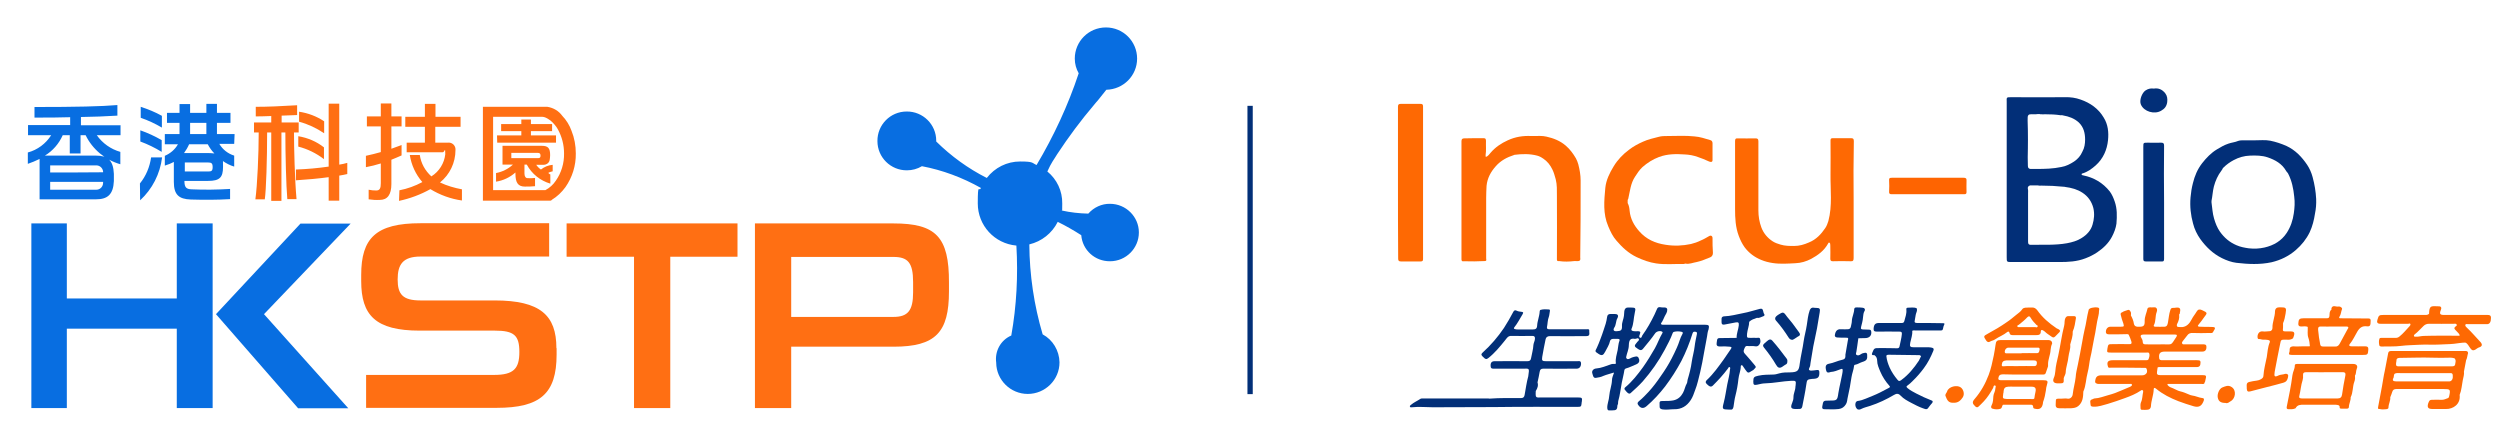 <?xml version="1.0" encoding="utf-8"?>
<!-- Generator: Adobe Illustrator 24.0.0, SVG Export Plug-In . SVG Version: 6.00 Build 0)  -->
<svg version="1.1" id="图层_1" xmlns="http://www.w3.org/2000/svg" xmlns:xlink="http://www.w3.org/1999/xlink" x="0px" y="0px"
	 viewBox="0 0 1275.6 226.8" style="enable-background:new 0 0 1275.6 226.8;" xml:space="preserve">
<style type="text/css">
	.st0{fill:#FF6F13;}
	.st1{fill:#086EE1;}
	.st2{fill:#FE6903;}
	.st3{fill:#022F78;}
	.st4{fill:#FE6401;}
</style>
<g id="hkstp_logo_tc_white" transform="translate(-5547 -1011)">
	<g id="HKSTP_logo_TC_OP-01" transform="translate(5547 1023)">
		<path id="Path_2238" class="st0" d="M455.9,102h-70.7v94.2h18.5v-31.3h52.2c21.5,0,28.3-7.3,28.3-28.2v-4.5
			C484.3,108.8,477.5,102,455.9,102L455.9,102z M465.9,137.2c0,9.3-2.7,12.5-10,12.5h-52.2v-30.6h52.2c7.3,0,10,2.9,10,12.8V137.2z
			 M342,196.2h-18.5V119h-34.4v-17h87.2v17H342V196.2L342,196.2z M284,165.7v3.2c0,19.9-8.3,27.2-30.6,27.2h-66.6v-16.8h65.3
			c10,0,12.9-3.2,12.9-11.7s-2.7-10.9-12.5-10.9h-38.3c-22.7,0-29.9-7.9-29.9-25.3v-3.1c0-18.8,7.5-26.4,30.3-26.4h65.6v17h-65.6
			c-9.1,0-11.7,4.1-11.7,11.7c0,7.6,2.6,10.7,11.7,10.7h37.8c23.3,0,31.5,7.6,31.5,24.3L284,165.7z M253.6,57.1H266v-2.2h-10.3v-3.6
			H266V49h4.9v2.3h10.8v3.6h-10.8v2.2h12.8v3.7h-30L253.6,57.1L253.6,57.1z M279.4,76.4c0.8-0.5,1.6-0.8,2.6-1v-3.3
			c-2.2,0.2-4.2,1-6,2.4c-0.9-0.6-1.7-1.4-2.4-2.4h3.7c0.6,0,1.1-0.1,1.6-0.4c0.9-0.4,1.5-1.3,1.6-2.3c0.1-0.7,0.2-1.4,0.2-2.2
			c0-3.6-1-4.8-4.3-4.8h-20V72h5.3c-2.4,2.2-5.4,3.7-8.6,4.3v4.4c3.7-0.6,7.1-2.2,9.9-4.7v0.7c0,4.6,1.4,6.5,4.8,6.5
			c1.7,0,3.5,0,5.2-0.2v-4.2c-1.3,0.1-2.5,0.2-3.8,0.1c-1,0-1.6-0.9-1.6-2.4V72h1.2c2.5,4.7,6.9,8.2,12,9.7V77c0,0-0.3,0-1.2-0.9
			L279.4,76.4z M260.9,68.7V66h13.4c1,0,1.5,0.3,1.5,1.4s-0.4,1.3-1.5,1.3L260.9,68.7z M203.8,85.1c4.1-0.8,8-2.2,11.7-4.2
			c-3.4-3.9-5.6-8.7-6.4-13.8h5.1c0.6,4.2,2.7,8,5.9,10.9c4-2.5,6.6-6.7,7.1-11.3c0-4.2-0.3-1-1.3-1h-18.4v-4.9h9.3v-8.1h-10v-5.1
			h10V41h5.4v6.6H235v5.1h-12.9v8.1h6.3c2-0.3,3.8,1.1,4,3.1c0,0.2,0,0.4,0,0.7c0,6.4-2.9,12.5-7.9,16.5c3.6,1.7,7.4,2.8,11.2,3.5
			v5.7c-5.7-0.8-11.2-2.8-16.1-5.8c-5,2.8-10.4,4.8-16,6L203.8,85.1L203.8,85.1z M188.1,89.9v-5.1c1.3,0.3,2.6,0.4,3.9,0.4
			c1.8,0,2.3-1.2,2.3-3.7V71.4c-2.5,0.8-5,1.4-7.6,1.9v-5.8c2.8-0.6,5.2-1.2,7.6-1.9V52.5h-7.1v-5.1h7.1v-6.6h5.4v6.6h5.2v5.1h-5.2
			v11.4c1.6-0.6,3.3-1.2,5.2-1.9v5.3c-1.7,0.8-3.5,1.5-5.2,2.2v12.4c0,5.4-2,8.1-5.9,8.1c-1.9,0.1-3.8,0-5.7-0.3V89.9z M152.6,50.1
			V45c4.6,0.7,8.9,2.3,12.8,4.9V56C161.4,53.3,157.1,51.3,152.6,50.1L152.6,50.1z M167.7,78.4c-5.1,0.7-10.6,1.2-16.7,1.6v-5.5
			c5.6-0.2,11.2-0.7,16.7-1.5V40.9h5.4V72c1.4-0.2,2.7-0.5,4.1-0.9v5.7c-1.3,0.3-2.7,0.6-4.1,0.8v12.8h-5.4V78.4z M152.2,62.8v-5.3
			c4.8,0.8,9.3,2.7,13.1,5.7v6C161.4,66.2,156.9,64,152.2,62.8L152.2,62.8z M138.3,55.6h-2c0,13.3-0.5,29.7-1.2,34.1h-4.8
			c1-7.1,1.7-23.4,1.7-34.1h-2.4v-5.1h8.8v-3.3c-2.6,0.1-5.2,0.2-7.9,0.2v-4.9c6,0,13-0.3,21.1-0.8v5c-2.5,0.1-5.1,0.2-7.9,0.3v3.5
			h8.7v5.1H150c0,7.6,0.4,23.9,1.3,34h-4.7c-0.6-6.7-1-23-1-34h-2v34.9h-5.2V55.6H138.3z M281.5,90c2.8-1.7,5.1-3.9,7-6.5
			c3.5-5,5.4-11,5.3-17.2c0-4-0.7-7.9-2.2-11.6c-1-2.8-2.6-5.4-4.7-7.6c-1.8-2.5-4.5-4.1-7.6-4.6h-32.9v47.9h34.5l0.8-0.4L281.5,90z
			 M283.6,80.2c-1.3,2-3.2,3.7-5.3,4.8h-26.7V47.6h24.2c1-0.1,2.1,0.1,3,0.6c0.8,0.4,1.5,0.9,2.2,1.4c1.4,1.2,2.7,2.7,3.6,4.3
			c2.1,3.8,3.2,8,3.2,12.4C287.9,71.3,286.4,76.2,283.6,80.2L283.6,80.2z"/>
		<path id="Path_2239" class="st1" d="M581.1,106.6c0,8.1-6.6,14.7-14.7,14.7c-7.7,0.1-14.1-5.7-14.7-13.3c-3.9-2.5-7.9-4.8-12-6.8
			c-2.9,5.8-8.2,10-14.5,11.5c0.1,15.5,2.4,31,6.8,45.9c5.2,2.8,8.5,8.3,8.6,14.3c0,8.9-7.3,16.1-16.2,16.1l0,0
			c-8.8,0-16-7.1-16.1-15.9V173c-0.8-5.8,2.3-11.5,7.7-13.8c2.7-15.1,3.5-30.6,2.6-45.9c-11.2-1-19.7-10.3-19.7-21.5
			c0-11.3,0.7-5.5,1.6-7.9c-9.4-5.3-19.6-9.1-30.1-11.1c-2.3,1.4-5,2.1-7.6,2.1c-8.3,0.1-15.1-6.6-15.1-14.9
			c-0.1-8.3,6.6-15.1,14.9-15.1c8.3-0.1,15.1,6.6,15.1,14.9c0,0.1,0,0.1,0,0.2v0.2c7.6,7.5,16.3,13.8,25.8,18.6
			c4.1-5.3,10.3-8.4,17-8.4c7,0,5.9,0.7,8.4,1.8c8.8-14.8,16.1-30.5,21.5-46.8c-1.3-2.3-2-4.8-2-7.5c0-8.8,7.1-15.9,15.9-15.9
			c8.8,0,15.9,7.1,15.9,15.9c0,8.7-7,15.7-15.7,15.9l-4.3,5.4c-0.7,0.7-1.1,1.3-1.8,2.1c-6.9,8.1-13.2,16.6-19,25.4l-1,1.6
			c-1,1.4-1.8,2.9-2.6,4.3l-1.4,2.9c4.9,4,7.7,10,7.6,16.3c0,6.6-0.2,2.5-0.3,3.6c4.5,1,9,1.5,13.6,1.6c2.8-3.2,6.9-5.1,11.1-5
			C574.5,92,581.1,98.6,581.1,106.6L581.1,106.6z M178.9,102.1h-25.6l-43.1,46.2l41.9,48h25.6l-43-48L178.9,102.1z M108.5,196.2
			H90.2v-40.5H34.1v40.5H16V102h18.1v38.3h56.1V102h18.3V196.2z M119.7,56.4h-9v-5.7h6.9v-5.1h-6.9V41h-5.4v4.6H97v-4.5h-5.4v4.5
			h-6.4v5.1h6.4v5.7h-7.5v5.2h6.7c-1.5,2.7-3.9,4.7-6.7,5.9v5c1.6-0.5,3.2-1.1,4.6-1.9v10.2c0,6.5,2.5,8.8,8.7,9
			c6.8,0.2,13.2,0.2,20-0.2v-5.2c-6.5,0.4-13.1,0.5-19.6,0.2c-2.8-0.1-3.7-1-3.7-4.3h12.1c5.8,0,7.6-1.7,7.6-7.1s0-2.4-0.3-3.2
			c1.8,1.3,3.9,2.4,6,3v-5.6c-3.2-1-5.9-3.1-7.6-6h7.6L119.7,56.4L119.7,56.4z M97,50.7h8.3v5.7H97V50.7z M106.1,75.5H94.3v-4.6
			h11.8c1.8,0,2.4,0.4,2.4,2.4S107.8,75.5,106.1,75.5L106.1,75.5z M106.4,66.1H93.9c1-1.4,1.9-2.9,2.6-4.5h9.5
			c0.9,1.7,2,3.3,3.4,4.7C108.4,66.2,107.4,66.1,106.4,66.1L106.4,66.1z M71.8,48.1v-5.6c3.7,1.2,7.4,2.7,10.8,4.6v6
			C79.2,51.1,75.6,49.4,71.8,48.1L71.8,48.1z M71.6,60.2v-5.7c3.8,1.3,7.4,3,10.9,5v6C79.1,63.4,75.4,61.6,71.6,60.2L71.6,60.2z
			 M71.4,81.6c3.1-3.8,5-8.4,5.7-13.3h5.6c-1,8.4-5,16.2-11.2,21.9L71.4,81.6L71.4,81.6z M61.6,51.9H41.3v-4.2
			c6.2-0.1,12.4-0.3,18.6-0.7v-5.4c-7.9,0.7-21.3,1-42.3,1V48c6.7,0,12.8,0,18.2-0.2v4H14.3V57h11.8c-2.7,4.3-7,7.5-11.9,8.8v5.8
			c2-0.7,4-1.5,6-2.5v20.6H49c5.8,0,8.8-2.4,9.1-9.3v-3.7c-0.3-7-3.2-9.3-9.1-9.3H22.9c4-2.4,7.2-6.1,9.1-10.4h3.6v9.3h5.5V57h2.6
			c3.5,7.2,10,12.6,17.7,14.8v-6.3c-4.9-1.4-9.1-4.4-12-8.5h12.1v-5.2L61.6,51.9z M25.6,72.4h23.2c1.9-0.2,3.6,1.2,3.8,3.1
			c0,0.1,0,0.3,0,0.4s-27,0.1-27,0.1L25.6,72.4L25.6,72.4z M25.6,80.8h27v0.5c0,1.9-1.5,3.5-3.4,3.5c-0.1,0-0.3,0-0.4,0H25.6V80.8z"
			/>
	</g>
</g>
<path class="st2" d="M945.8,102c0,9.9,0,19.8,0,29.7c0,1.3-0.4,1.7-1.6,1.6c-3-0.1-6-0.1-9,0c-1.1,0-1.3-0.4-1.3-1.4
	c0.1-2.1,0-4.1,0-6.2c0-0.5,0-0.9-0.1-1.4c0-0.2-0.2-0.4-0.4-0.5c-0.3-0.1-0.5,0.1-0.6,0.4c-2,3.7-5.2,6-8.7,7.9
	c-2.5,1.3-5.2,2.1-8,2.2c-3.9,0.2-7.8,0.5-11.6-0.1c-2-0.3-4-0.8-5.9-1.6c-3.4-1.4-6.2-3.5-8.4-6.4c-1.3-1.8-2.2-3.7-3-5.8
	c-1.7-4.5-1.9-9.1-1.9-13.8c0-11.5,0-23.1,0-34.6c0-1.1,0.3-1.5,1.4-1.4c3,0.1,6,0,9,0c1.1,0,1.5,0.3,1.5,1.5c0,11.8,0,23.5,0,35.3
	c0,3,0.5,5.9,1.5,8.6c1.1,3,3.2,5.5,5.9,7.2c1.1,0.7,2.5,1.2,3.9,1.6c2.3,0.7,4.6,0.7,6.9,0.7c2.7,0,5.1-0.7,7.6-1.8
	c3.7-1.5,6.2-4.2,8.3-7.3c0.7-1,1.2-2.3,1.6-3.6c2.1-7.9,1-15.9,1.1-23.9c0.1-5.7,0-11.4,0-17.2c0-0.8,0.2-1.2,1.1-1.2
	c3.1,0,6.3,0,9.4,0c1.1,0,1.4,0.4,1.4,1.5C945.7,82.1,945.7,92.1,945.8,102L945.8,102z"/>
<path class="st2" d="M713.3,93.1c0-12.9,0-25.7,0-38.6c0-1.1,0.3-1.5,1.4-1.5c3.3,0,6.6,0,10,0c1,0,1.4,0.2,1.4,1.3
	c0,25.9,0,51.8,0,77.8c0,0.9-0.2,1.3-1.2,1.3c-3.4,0-6.7,0-10.1,0c-1.1,0-1.4-0.4-1.4-1.5C713.3,119,713.3,106,713.3,93.1z"/>
<path class="st3" d="M1104.2,103.2c0,9.6,0,19.3,0,28.9c0,1.1-0.3,1.4-1.3,1.3c-2.7,0-5.4,0-8,0c-1,0-1.3-0.3-1.3-1.3
	c0-18.7,0-37.4,0-56.2c0-0.3,0-0.6,0-0.8c0-2.3,0-2.3,2.2-2.3c2.3,0,4.6,0.1,6.9,0c1.1,0,1.5,0.3,1.5,1.5
	C1104.1,83.9,1104.1,93.5,1104.2,103.2C1104.1,103.2,1104.1,103.2,1104.2,103.2z"/>
<path class="st4" d="M983.8,90.7c6,0,12.1,0,18.1,0c1.1,0,1.6,0.3,1.5,1.5c-0.1,1.9,0,3.9,0,5.8c0,0.8-0.3,1.1-1.1,1.1
	c-12.4,0-24.7,0-37.1,0c-1,0-1.4-0.3-1.3-1.4c0.1-1.9,0.1-3.8,0-5.7c-0.1-1.3,0.6-1.3,1.5-1.3C971.6,90.7,977.7,90.7,983.8,90.7
	L983.8,90.7z"/>
<path class="st3" d="M1099,45.2c2.4-0.4,4.3,0.5,5.8,2.4c1,1.3,1.2,2.8,1,4.5c-0.3,2.1-1.3,3.4-3.1,4.4c-3.4,2-8.7,0.5-10.3-3.1
	c-1-2.1,0.5-6.1,2.4-7.3C1096.2,45.2,1097.5,45,1099,45.2z"/>
<path class="st2" d="M873.8,121.5c0-1.1-0.8-1.6-1.8-1c-1.4,0.8-2.7,1.6-4.2,2.2c-1.6,0.8-3.3,1.4-5,1.8c-4.2,0.9-8.5,1.1-12.9,0.4
	c-5.4-0.8-9.9-2.8-13.5-6.9c-2.6-2.9-4.5-6.3-4.9-10.4c-0.1-1.3-0.3-2.7-1-4c0-0.5,0-1.1,0-1.6c0.1-0.2,0.2-0.4,0.3-0.6
	c0.9-3.9,1.2-7.9,3.5-11.3c1.1-1.7,2.2-3.4,3.7-4.8c2.5-2.2,5.3-4,8.5-5.2c4.3-1.6,8.7-1.6,13.1-1.3c2.3,0.1,4.5,0.5,6.7,1.3
	c1.9,0.6,3.7,1.4,5.5,2.2c1.2,0.6,2,0.4,2-0.6c0-2.9,0-5.7,0-8.6c0-0.7-0.3-1.4-1.1-1.6c-2.7-0.8-5.3-1.7-8.1-1.9
	c-4.6-0.5-9.1-0.2-13.7-0.2c-1.5,0-3.1,0-4.5,0.4c-2.7,0.7-5.5,1.3-8.1,2.5c-2.5,1.1-4.9,2.4-7.1,4.1c-3.1,2.3-5.8,5.1-7.8,8.4
	c-2.1,3.4-3.9,7.1-4.3,11c-0.6,6.6-1.3,13.2,1.5,19.7c1.1,2.6,2.3,5.2,4.2,7.3c2.9,3.4,6.1,6.4,10.3,8.4c3.2,1.5,6.5,2.7,9.9,3.2
	c4.6,0.7,9.2,0.2,13.8,0.3c0.3,0,0.7,0,0.9-0.2c0.1,0,0.2,0,0.3,0c2,0.4,3.8-0.5,5.7-0.8c2.4-0.5,4.6-1.5,6.9-2.4
	c0.8-0.3,1.4-1.1,1.4-2.2C873.8,126.5,873.8,124,873.8,121.5z"/>
<path class="st2" d="M1169,169.1c-0.7,0-1.4,0-2.1,0c-2.2,0-2.2,0-2-2.1c0-0.2,0-0.5,0-0.7c0-0.5,0-0.9,0-1.4l0,0l0,0l0,0l0,0l0,0
	c0.7-1.5,1-3.2,1.3-4.9c0.5-2.9,0.3-3.2-2.6-3.2c-0.2,0-0.4,0-0.6,0c-1.3,0-2.1,0.6-2.2,2c0,2.9-1.4,5.6-1.3,8.5
	c0,0.9-0.5,1.7-1.6,1.7s-2.2,0.3-3.3,0.1c-1.9-0.3-2.9,1.5-2.7,3.1c0.1,0.5,0.2,0.9,0.8,0.8c0.3,0,0.5,0,0.8,0.1
	c1.1,0.4,2.2,0.1,3.3,0.3c0.7,0.1,1.7,0.2,1.3,1.3c-1,2.4-1.1,5-1.5,7.5c-0.6,3.1-1.5,6.2-1.7,9.5c0,0.9-0.6,1.4-1.3,1.8
	c-1.3,0.8-2.7,0.7-4.1,1c-3.2,0.6-3.3,0.6-3.1,3.9c0.1,1.3,0.6,1.6,1.8,1.3c2.4-0.7,4.9-1.2,7.3-1.9c3.2-0.8,6.3-1.6,9.5-2.5
	c0.6-0.2,1.1-0.4,1.6-0.9c0.6-0.6,1.2-2.7,0.8-3.2c-0.7-0.8-1.5-0.4-2.3-0.2c-1,0.1-2.1,0.3-3,0.8c-0.5,0.2-1.6,0.7-1.6-0.6
	c0-0.9,0.2-1.9,0.4-2.9c0.8-4.2,1.6-8.4,2.5-12.7c0.4-2.3,0.5-2.3,2.8-2.3c1,0,1.9,0.2,2.9-0.2l0,0c0.2-0.1,0.4-0.2,0.6-0.3l0,0l0,0
	c0.1-0.1,0.2-0.1,0.3-0.2l0,0c0.2-0.6,0.5-1.2,0.6-1.8C1170.8,169.7,1170.4,169.1,1169,169.1z"/>
<path class="st2" d="M1059.2,162.5c0.1-0.8-0.1-1.2-1-1.2c-1,0-1.9,0-2.9,0c-0.7,0-1,0.3-1.4,0.9c-0.7,1.3-0.3,2.7-0.7,4.1
	c-1.3,5-1.9,10.1-3,15.1c-0.6,2.6-1.3,5.3-1.5,8.1c-0.1,1.2-0.3,2.3-0.8,3.4c-0.7,1.7,0,2.6,1.8,2.7c0.5,0,0.9,0,1.4,0
	c1.8,0,2-0.3,1.9-2.2c0-0.2,0-0.4,0-0.5c0.3-1,1-2,1-2.9c0.1-2.7,1.2-5.3,1.4-7.9c0.2-2.1,1.2-4.1,0.9-6.3l0,0l0,0l0,0l0,0l0,0l0,0
	c0.6-2.2,1.4-4.3,1.3-6.7l0,0l0,0C1058.6,166.9,1058.8,164.7,1059.2,162.5z"/>
<path class="st3" d="M810.9,168.7c0.1-0.9-0.8-0.7-1.4-0.7c-3,0-5.9,0-8.9,0c-3.3,0-6.6,0-10,0c-0.7,0-1.4-0.1-1.3-1
	c0.4-1.8,0.3-3.7,1-5.4c0.3-0.9,0.3-1.9,0.5-2.8c0.1-0.4,0-0.9-0.4-0.9c-1.4-0.1-2.9-0.2-4.3,0.2c-0.3,0.1-0.5,0.4-0.5,0.8
	c-0.1,2.5-1.2,4.9-1.3,7.3c-0.1,1.6-0.9,1.9-2.2,1.9c-2.5,0-5.1,0-7.6,0c-0.5,0-1.1,0-1.6-0.2c-0.4-0.1-0.6-0.4-0.3-0.8
	c1.7-2.1,2.9-4.5,4.3-6.8c0.6-1,0.1-1.1-0.6-1.2c-0.9-0.1-1.7-0.2-2.5-0.6c-0.8-0.4-1.3-0.1-1.7,0.7c-1.5,2.8-3,5.5-4.7,8.1
	c-3.1,4.6-6.7,8.8-10.8,12.5c-0.8,0.7-1,1.2-0.2,2c1.5,1.6,2,1.7,3,0.9c3.3-2.6,5.9-5.8,8.5-9c0.9-1.1,1.5-2.4,3.3-2.3
	c3.6,0.1,7.1,0,10.7,0c1,0,1.3,0.4,1.3,1.3c0,1.2-0.7,2.2-0.8,3.3c-0.1,2.3-0.8,4.5-1.2,6.8c-0.2,1.1-0.7,1.5-1.9,1.5
	c-5.6-0.1-11.2,0-16.7,0c-1.5,0-2.2,0.8-2,2.7c0.1,1.3,1.2,1.1,2,1.1c4.8,0,9.5,0,14.3,0c3.5,0,3.5-0.5,2.9,3.7v0.1
	c-0.9,3.2-1.3,6.5-1.9,9.7c-0.2,1-0.7,1.5-1.7,1.5c-5.4,0-10.9-0.1-16.3,0.3l0,0c-0.2,0-0.4-0.1-0.5-0.1c-11.2,0-22.3,0-33.5,0
	c-0.5,0-0.9,0-1.3,0.3c-1.5,1-3.2,1.7-4.6,2.9c-0.3,0.3-0.8,0.5-0.6,1s0.7,0.3,1.1,0.3c3.5-0.4,7.1,0,10.6,0
	c10.4-0.1,20.7,0,31.1-0.1c14.2-0.2,28.3-0.1,42.5-0.1c2,0,2.1-0.1,2.3-1.9c0-0.2,0-0.5,0.1-0.7c0.3-2,0.1-2.2-1.9-2.2
	c-6.1,0-12.3,0-18.4,0c-3.1,0-3.4,0.5-3.2-3.2v-0.1l0,0c0.9-1.4,1.4-2.8,0.9-4.4c0.4-1.8,0.8-3.6,1.1-5.4c0.2-1.2,0.7-1.6,1.9-1.6
	c5.7,0.1,11.3,0,17,0c1.4,0,2.3-1.1,2.2-2.8c-0.1-1.4-1.2-1-2-1c-5.3,0-10.5,0-15.8,0c-2,0-2.3-0.3-2-2.2c0.5-3,1.1-6,1.7-8.9
	c0.2-1.1,0.9-1.7,2.2-1.7c6,0.1,12,0,18,0c0.5,0,0.9,0,1.4-0.1C811.4,171,810.8,169.6,810.9,168.7z M783.1,199.9L783.1,199.9
	c0-0.2,0.1-0.3,0.1-0.5C783.2,199.6,783.2,199.8,783.1,199.9z"/>
<path class="st2" d="M806.5,92.1c0-2.8-0.5-5.6-1.2-8.3c-0.3-1-0.7-2.1-1.2-3c-1.4-2.4-3-4.6-5.2-6.5c-2.9-2.5-6.3-3.8-9.9-4.6
	c-2.1-0.5-4.3-0.3-6.4-0.3c-0.4,0-0.8,0-1.1,0c-0.1,0-0.1,0-0.2,0c-4.2-0.2-8.1,0.4-12,2.2c-3.3,1.5-6.3,3.5-8.7,6.3
	c-0.7,0.8-1.3,1.8-2.5,2.2c0-0.4-0.1-0.7-0.1-0.9c0.4-2.4,0.1-4.8,0.2-7.2c0-0.8-0.1-1.5-1.1-1.5c-3.3,0-6.6,0-10,0.1
	c-1,0-1.4,0.4-1.4,1.5c0,15.6,0,31.2,0,46.8c0,4.4,0,8.8,0,13.1c0,0.8,0,1.5,1.2,1.3l0,0l0,0c3.6,0.1,7.2,0.1,10.8-0.1l0,0l0,0
	c1-0.1,0.6-0.9,0.6-1.4c0-10.3,0-20.6,0-30.9c0-2,0.1-4,0.2-6.1c0.4-4,2.2-7.2,4.8-10.1c2.5-2.8,5.7-4.5,9.2-5.6
	c0.1,0,0.1,0,0.2-0.1c3.9-0.5,7.8-0.6,11.6,0.4c1.2,0.3,2.2,0.9,3.1,1.5c2.1,1.4,3.6,3.3,4.7,5.6c0.8,1.6,1.2,3.3,1.7,5
	c0.7,2.7,0.6,5.7,0.6,8.5c0.1,10.6,0,21.1,0,31.7c0,0.8-0.2,1.7,1.1,1.5l0,0l0,0c2.6,0.4,5.2,0.3,7.8,0l0,0c0.9-0.1,1.9,0.3,2.8-0.3
	c0.4-0.5,0.2-1.1,0.2-1.6C806.5,118.4,806.5,105.2,806.5,92.1z"/>
<path class="st3" d="M990.6,164.9c-4.1-0.1-8.3-0.1-12.4-0.1c-1.1,0-1.5-0.3-1.2-1.4c0.3-1.2,0.3-2.4,0.7-3.6
	c0.3-0.8,0.7-1.7,0.2-2.6c-1.5-0.5-3-0.2-4.5-0.2c-0.6,0-0.8,0.4-0.7,1c0.2,2-0.5,3.8-1,5.7c-0.2,0.8-0.5,1.1-1.4,1.1
	c-3.8,0-7.7,0-11.5,0c-1.9,0-2.6,0.7-2.8,2.7c-0.1,1.3,0.3,1.7,1.6,1.7c3.9-0.1,7.7,0,11.6,0c1,0,1.3,0.3,1.2,1.3
	c-0.2,2.2-0.8,4.2-1.2,6.3c-0.1,0.5-0.4,0.9-1.2,0.9c-3-0.1-6-0.1-9-0.1c-2.7,0-2.7,0-3.7,2.4c-0.4,1-0.1,1.3,0.9,1.2
	c0.1,0,0.2,0,0.2,0c1,0.7,1.4,1.7,1.4,2.8c0,2,0.9,3.9,1.6,5.6c1.1,2.6,2.7,5.1,4.6,7.2c0.5,0.5,0.4,0.8-0.2,1.1
	c-1.5,0.8-3,1.6-4.6,2.4c-2.4,1.2-4.8,2.1-7.2,3.1c-1.4,0.6-2.7,1-4.2,1.2c-0.5,0.1-0.8,0.5-1,0.9c-0.3,1.1-0.1,2.2,0.6,3
	c0.7,0.8,1.7,0.5,2.4,0.1c1.4-0.7,2.9-1,4.4-1.5c4.3-1.4,8.3-3.3,12.2-5.6c1.2-0.7,2.2-0.9,3.4,0.4c1.5,1.6,3.6,2.7,5.5,3.7
	s3.8,2,5.8,2.7c1.9,0.7,2.2,0.8,3.3-0.9c0.4-0.6,0.9-1.1,1.4-1.7c0.5-0.6,0.5-1.2-0.3-1.4c-2.6-1-5.2-2.2-7.7-3.5
	c-1.5-0.8-3.1-1.6-4.4-2.7c-0.6-0.5-1-0.9,0-1.5c0.9-0.6,1.7-1.4,2.5-2.2c2.1-2,4-4.2,5.7-6.5c2.1-2.8,3.6-5.8,4.9-9
	c0.3-0.8,0.2-1.3-0.8-1.5c-0.5-0.1-1-0.2-1.5-0.2c-2.5,0-5.1,0-7.6,0c-2,0-2.3-0.4-1.9-2.4c0.4-2,1.2-3.9,1-6c0.5-0.3,1-0.2,1.5-0.2
	c3.9,0,7.7,0,11.6,0c2.7,0,2.3,0.3,2.9-2.2C992.4,164.9,992.4,164.9,990.6,164.9z M978.7,181.2c0.6,0,1.2-0.1,1.5,0.7
	c-0.5,0.6-0.7,1.5-1.1,2.1c-2.5,3.8-5.4,7.3-9.1,10c-0.7,0.5-1.2,0.6-1.8-0.2c-1.6-1.9-3-4-4-6.2c-0.8-1.8-1.5-3.8-1.7-5.9
	c0-0.3,0.1-0.5,0.4-0.6c0.3,0,0.5-0.1,0.8-0.1C968.6,181.1,973.6,181.1,978.7,181.2z"/>
<path class="st2" d="M1258.2,179.1c-0.4,0-0.8,0-1.2,0c-12,0-24,0-36,0c-0.4,0-0.7,0-1.1,0c-0.9,0-1.3,0.5-1.4,1.3
	c-0.6,3-1.1,5.9-1.7,8.9c-0.6,2.5-0.9,5.1-1.4,7.7c-0.7,3.5-1.3,7.1-2,10.7c-0.1,0.7-0.1,1.1,0.8,1c1.1,0.3,2.2,0.2,3.3,0.1
	c0.6-0.1,1.2-0.2,1.2-0.9c0-1.8,1.1-3.4,0.9-5.2l0,0c0.3-0.9,0.8-1.8,1-2.7c0.3-1.1,1-1.5,2.1-1.5c8,0,16.1,0,24.1,0
	c3.4,0,3.6,0.2,2.9,3.5c-0.1,0.5-0.2,1-0.8,1.2c-1.1,0.4-2.1,0.9-3.3,0.8c-1.5-0.1-3,0-4.6,0c-0.7,0-1.3,0.1-1.6,0.8
	c-0.1,0.3-0.3,0.6-0.4,0.9c-0.7,2.2-0.1,3,2.2,3c2.3,0,4.5,0,6.8,0c3.7,0.1,7.6-2.5,7-7.2l0,0c1-2.4,1.1-5,1.6-7.5
	c0.3-1.5,0.8-2.9,0.6-4.4l0,0c0.4-1.9,0.7-3.9,1.1-5.8c0.6-1.1,0.6-2.4,1-3.6C1259.3,179.5,1258.9,179.1,1258.2,179.1z
	 M1249.9,194.6c-0.3,0-0.6,0-0.8,0c-8.7,0-17.3,0-26,0c-0.5,0-0.9,0-1.4-0.1c-0.7-0.1-0.9-0.6-0.7-1.2c0-0.1,0.1-0.2,0.1-0.2
	c0.6-0.8,0-2.3,1.2-2.6c0.9-0.3,2-0.1,3-0.1c3.8,0,7.6,0,11.3,0c4.4,0,8.8,0,13.1,0c0.8,0,1.7-0.3,1.8,1.1
	C1251.7,193.2,1251.1,194.4,1249.9,194.6z M1252.7,186c-0.1,0.7-0.8,0.9-1.4,0.9c-0.3,0-0.6,0-1,0c-8.7,0-17.4,0-26.1,0
	c-0.4,0-0.9,0.1-1.3-0.2c-0.1-0.1-0.2-0.2-0.3-0.3c-0.2-1,0.2-1.9,0.2-2.8c0-0.5,0.5-0.8,0.9-0.9c0.4-0.1,0.8-0.1,1.2-0.1
	c5.3,0,10.7-0.3,16-0.1c3.1,0.1,6.2,0.1,9.2,0c0.6,0,1.2,0,1.8,0.2c0.3,0.1,0.6,0.1,0.7,0.4C1253.3,184,1252.8,185,1252.7,186z"/>
<path class="st2" d="M1202.5,188.2c0.7-1.5-0.1-2.5-1.8-2.5c-3,0-6,0-9,0c-6.4,0-12.7,0-19.1,0c-0.7,0-1.7-0.1-1.7,0.8
	c0,1.8-1,3.2-1.2,4.9c-0.7,5.4-1.8,10.7-2.9,16.1c-0.2,0.9,0.1,1.3,0.9,1.3c1.2,0,2.5,0.1,3.6-0.5c0.9-1.8,2.5-1.8,4.2-1.8
	c5.4,0,10.8,0,16.1,0c0.3,0,0.6,0.1,0.9,0.1c0.7,0.1,1.4,0.3,1.3,1.2c-0.1,0.4,0.2,0.7,0.7,0.7c1.1,0,2.1,0.1,3.2,0
	c0.4,0,0.8-0.4,0.8-0.8c0-1.7,1-3.2,0.9-5c1.3-2.5,0.9-5.4,1.9-8c0.4-1,0.4-2.1,0.3-3.1l0,0C1202.3,190.7,1202,189.4,1202.5,188.2z
	 M1196.7,191.6c-0.7,3.2-1.2,6.5-1.7,9.8c-0.2,1.3-0.9,1.9-2.2,1.9c-3,0-6.1,0-9.1,0l0,0c-3.1,0-6.2,0-9.3,0c-1,0-1.5-0.4-1.2-1.3
	c0.7-2.7,0.8-5.4,1.7-8.1c0.2-0.7,0.3-1.6,0.2-2.3c-0.1-1.3,0.4-1.7,1.7-1.7c5,0.1,10,0,15.1,0c1.2,0,2.5,0,3.7,0
	C1196.6,190,1196.9,190.4,1196.7,191.6z"/>
<path class="st3" d="M870,165.7c-5.9,0-11.8,0-17.7,0c-1.3,0-2.6,0-3.9,0c-0.7,0-1.2-0.4-0.7-1c0.8-1,1.1-2.2,1.7-3.3
	c0.6-1.1,1.4-2.2,1.3-3.5c-0.1-1-1.2-1.1-2-1c-1.1,0.1-2.6-0.8-3.2,0.7c-0.4,0.9-0.8,1.9-1.3,2.9c-1.8,3.7-3.8,7.3-6.2,10.6
	c-0.3,0.5-0.4,1.6-1.2,1.2c-0.8-0.4-0.2-1.3,0-2c0.4-1-0.1-1.3-1-1.3s-1.7,0.1-2.6-0.1c-0.7-0.2-1-0.5-0.7-1.2
	c1.1-2.5,1-5.3,1.6-7.9c0.7-2.9,0.4-2.8-2.3-2.9c-0.4,0-0.7,0-1.1,0c-1.2,0-1.7,0.7-1.9,1.8c-0.1,0.8-0.1,1.6-0.2,2.5
	c-0.2,1.7-1.1,3.3-1,5.1c0.1,2.2-0.5,2.6-2.7,2.7c-1.5,0.1-2-0.6-1.2-1.9c0.5-0.7,0.6-1.4,0.8-2.2c0.2-0.9,0.3-1.8,0.8-2.6
	c0.7-1.4,0.1-2.1-1.4-2.1c-0.7,0-1.4,0-2.1,0c-1.1,0-1.7,0.5-1.8,1.6c-0.3,2.3-1,4.5-1.8,6.7c-0.5,1.5-1,3-1.6,4.5s-1.1,3-1.8,4.4
	c-1.1,2.1-1,1.9,0.9,3.2c1.7,1.1,2.4,0.6,3.3-1.1c0.9-1.8,2.1-3.5,2.5-5.5c0.2-0.7,0.8-1.1,1.6-1.1s1.6,0,2.4,0c0.8,0,1.1,0.4,0.8,1
	c-0.6,1.5-0.6,3.2-0.9,4.7c-0.4,2.2-1.3,4.4-0.9,6.8c-0.1,0.1-0.2,0.2-0.3,0.3c-0.8,0-1.6-0.1-2.3,0.2c-2.4,0.8-4.8,1.9-7.4,2.1
	c-1.5,0.1-2.5,1.3-2,2.6c0.3,0.9,0.4,2.4,1.8,2.2c1.3-0.2,2.6-0.4,3.8-1c1.7-0.7,3.5-1.1,5.3-1.7c0,0.1,0.1,0.1,0.1,0.2l0,0l0,0
	c-0.4,1.2-1,2.4-1,3.7c-0.1,2.7-1.2,5.3-1.4,8c-0.1,2.1-1.1,4.1-1,6.2c0.1,0.9,0.3,1.3,1.2,1.2c0.4,0,0.8,0,1.2,0
	c2.3,0,2.7-0.4,2.8-2.7l0,0c0.5-0.6,0.2-1.4,0.4-2.1c0.9-3,1.2-6.2,1.8-9.3c0.4-2.1,1-4.2,1.3-6.3c0.1-0.5,0.3-0.8,0.8-1
	c1.9-0.5,3.5-1.4,5.3-2.1c1.2-0.5,1.7-1.3,1.5-2.4c-0.4-1.6-1-1.9-2.7-1.4c-0.7,0.2-1.4,0.4-2,0.8c-0.7,0.4-1.7,0.7-2-0.6l0,0l0,0
	l0,0c0.4-2.1,1.4-4,1.4-6.2c0.1-2.8,0.9-3.6,3.1-3.2c0.7,0.1,1.6-0.8,2,0.1c0.4,0.8-0.8,1.2-1.1,1.9L835,175
	c-1.2,1.3-1.1,1.9,0.4,2.8c0.8,0.5,1.8,1.5,2.9,0.2c2.1-2.6,4.3-5.1,6.2-7.9c0.7-1,2.4-1.5,3.5-0.9c0.4,0.2,0.4,0.4,0.2,0.8
	c-1.5,2.5-2.4,5.2-3.8,7.7c-1.9,3.3-3.9,6.6-6.1,9.7c-2.7,3.7-5.5,7.3-9,10.2c-0.5,0.4-0.6,0.9-0.2,1.3c0.5,0.6,0.9,1.2,1.6,1.7
	c0.5,0.3,0.9,0.4,1.4-0.1c2.1-1.9,4.2-3.8,6.1-5.9c4.3-4.9,8.1-10.3,11.2-16.1c1.5-2.8,3-5.6,4.1-8.6c0.1-0.3,0.3-0.5,0.7-0.6
	c1.3-0.3,2.5-0.3,3.8,0c0.6,0.1,0.8,0.5,0.5,1c-1.3,2.2-1.8,4.8-2.9,7.1c-0.9,1.9-1.7,3.8-2.7,5.6c-1.6,3.1-3.5,6.1-5.5,8.9
	c-1.9,2.8-3.9,5.5-6.2,8c-1.5,1.6-3,3.2-4.7,4.6c-0.6,0.5-1.3,1.1-0.7,2c1.2,1.9,2.7,2.2,4.4,0.7c3.5-3,6.6-6.4,9.4-10
	c3.1-4.1,5.9-8.5,8.3-13c2.3-4.5,4.2-9.2,5.7-14.1c0.3-1,0.9-0.9,1.6-0.8c0.8,0.1,0.7,0.7,0.6,1.3c-0.4,2-0.9,4.1-1.1,6
	c-0.3,2.7-1.1,5.3-1.5,8c-0.4,3.1-1.2,6.1-2.1,9.1c-0.2,0.6-0.1,1.4-0.4,1.9c-0.9,1.5-1.1,3.3-2,4.9c-1.1,2-2.6,3.3-4.9,3.8
	c-1.6,0.3-3.2,0.3-4.8,0.3c-2.3,0-2.3,0-2.2,2.3c0,0.1,0,0.2,0,0.3c-0.1,1.1,0.4,1.5,1.5,1.7c2,0.3,4-0.1,5.9-0.1
	c3.7,0.1,6.5-1.6,8.5-4.7c1-1.5,1.6-3.3,2.2-5c1.2-3,1.8-6.1,2.6-9.2c0.8-3.3,1.4-6.7,2-10.1c0.5-2.7,1-5.4,1.5-8.1
	c0.2-1.3,0.3-2.5,0.8-3.7C872.2,166.1,872,165.7,870,165.7z M823.1,190.1L823.1,190.1L823.1,190.1L823.1,190.1z"/>
<path class="st3" d="M923.8,185.2c0.5-2.8,0.9-5.6,1.4-8.4c0.6-3.1,1.3-6.1,1.9-9.2c0.5-2.7,0.9-5.5,1.4-8.3c0.3-1.8,0-2.2-1.8-2.2
	c-0.4,0-0.8,0-1.2-0.1c-1.2-0.2-1.7,0.4-2.1,1.3c-0.9,2.5-1.1,5.1-1.5,7.6c-0.4,2.8-1.2,5.4-1.6,8.2c-0.5,3.8-1.5,7.6-2,11.5
	c-0.4,3.7-1.2,4.3-4.9,4.4c-1.8,0-3.7,0-5.5,0.5c-0.9,0.2-1.9,0.6-2.9,0.6c-2.6,0.1-5.2,0-7.8,0.6c-2.2,0.5-2.6,0.7-2.6,3
	c0,1.6,0.3,1.9,1.9,1.6c1.4-0.3,2.8-0.7,4.2-0.7c4.4-0.1,8.8-1.1,13.2-1.3c2.4-0.1,2.6,0,2.3,2.3c0,0.2-0.1,0.4-0.1,0.7
	c0,1.8-1,3.4-1,5.3c0,1-0.2,1.9-0.6,2.8c-1.1,2.7-0.7,3.3,2.1,3.3c0,0,0.1,0,0.3,0c0.9-0.2,2.3,0.5,2.7-1.3c0.7-3.7,1.5-7.3,2-10.9
	c0.4-2.8,0.4-2.9,3.2-3.2c0.1,0,0.3,0,0.4,0c2.5-0.1,3.2-0.9,3.1-3.4c0-1-0.4-1.2-1.3-1.1c-1,0.1-1.9,0.3-2.9,0.3s-1.4-0.5-0.9-1.4
	C923.7,186.8,923.7,186,923.8,185.2z"/>
<path class="st3" d="M900.2,160.3c-0.4-0.5-0.4-1.1-0.6-1.7c-0.2-0.9-0.6-1.3-1.7-1c-2.9,0.7-5.7,1.7-8.6,2.2
	c-3.1,0.6-6.3,1.5-9.5,1.6c-0.9,0-1.5,0.5-1.4,1.5c0,0.5,0,1,0,1.5c0,1,0.4,1.4,1.5,1.2c1.9-0.4,3.9-0.7,5.8-1.1
	c1.3-0.2,1.6,0.1,1.5,1.5c-0.2,2.1-1.2,4.2-1.1,6.4l0.1,0.1l0,0l0,0l-0.1-0.1c-2.9,0-5.7,0.1-8.6,0.1c-0.8,0-1.3,0.2-1.4,1.1
	c0,0.5-0.2,0.9-0.2,1.4c-0.2,1.2,0.3,1.8,1.6,1.8c1.7-0.1,3.4-0.1,5.1,0.1c0.7,0.1,1.2,0.2,0.6,1.1c-1.3,1.8-2.4,3.6-3.7,5.4
	c-2.6,3.6-5.2,7.3-8.5,10.4c-0.7,0.6-1,1.3-0.2,2.1c1.5,1.5,2.3,1.7,3.2,0.8c2.7-2.7,5.3-5.5,7.6-8.6c0.3-0.3,0.4-1,0.9-0.8
	s0.3,0.8,0.2,1.3c-0.2,2.6-0.9,5.1-1.4,7.6c-0.6,3.1-1,6.2-1.8,9.3c-0.9,3.4-0.7,3.4,2.8,3.5c0.1,0,0.3,0,0.4,0
	c1.2,0.2,1.6-0.4,1.8-1.5c0.3-1.9,0.5-3.8,1-5.7c0.7-2.7,1.2-5.5,1.5-8.4c0.2-2.2,1.2-4.2,1.2-6.5c0-0.3,0.2-0.5,0.5-0.6
	c0.3,0,0.3,0.3,0.5,0.4c0.4,0.6,0.9,1.3,1.3,1.9c1.4,1.9,1.4,1.9,3.4,0.6c0.2-0.2,0.5-0.2,0.7-0.4c1.3-1.5,1.9-1.2,0.2-3.1
	c-1.5-1.7-2.9-3.5-4.5-5.2c-1.1-1.2-0.5-2.1,0-3.2c0.5-1.1,1.4-0.7,2.1-0.7c1.1,0,2.1-0.1,3.2,0.1c1.1,0.2,1.7-0.3,2.2-1.1
	c0.6-0.9,0.5-1.9,0.2-2.8c-0.2-0.7-1.1-0.4-1.7-0.4c-1-0.1-2,0-3,0c-2.1,0-2-0.1-1.9-2.1c0.2-2.1,1.1-4,1.1-6.1
	c1.1-1.1,2.5-1.5,3.9-2l0,0l0,0c1.2,0.2,2.1-0.4,3.2-0.8C900.1,161.3,900.6,160.8,900.2,160.3z M892.5,163.6
	C892.6,163.5,892.6,163.5,892.5,163.6C892.6,163.5,892.6,163.5,892.5,163.6C892.6,163.6,892.6,163.6,892.5,163.6z"/>
<path class="st2" d="M1269.1,160.7c-7.3,0-14.7,0-22,0c-2.1,0-2.5-0.5-1.7-2.5c0.5-1.1,0.2-1.9-0.9-1.9c-3.7,0-5-0.9-5.1,3.8
	c-0.4,0.4-1,0.6-1.6,0.6c-7.2,0-14.5,0-21.7,0c-2.1,0-2.4,0.2-3,2.3c-0.5,1.5-0.1,2.2,1.5,2.2c4.7,0,9.5,0,14.2,0
	c0.4,0,0.9-0.4,1.1,0.2c0.1,0.4-0.2,0.8-0.5,1.1c-1.7,1.8-3.2,3.7-5.1,5.2c-0.6,0.5-1.2,0.7-1.9,0.7c-2.3,0-4.6,0-6.9,0
	c-0.5,0-1.2-0.1-1.4,0.4c-0.4,1.1-0.3,2.2-0.1,3.3c0.2,0.9,1.3,0.7,1.9,0.7c3-0.1,6,0.1,9.1-0.3c3.1-0.4,6.4-0.4,9.6-0.6
	c3.3-0.2,6.6,0.1,10-0.1c2.5-0.2,5-0.1,7.6-0.4c1.9-0.2,3.8-0.6,5.7-0.6l0,0c1.3,0.5,1.7,1.8,2.5,2.8c0.7,1,1.3,1.5,2.6,0.8
	c0.7-0.4,1.3-1,2.1-1.2c1.4-0.5,1.6-1.4,0.6-2.6c-2.4-2.5-4.5-5.1-7-7.4c-0.4-0.4-0.9-0.8-0.8-1.4c0.2-0.7,0.9-0.4,1.4-0.4
	c3.2,0,6.5,0,9.7,0c1.3,0,2-1.1,2-3.2C1271,160.7,1270,160.7,1269.1,160.7z M1255,171.3L1255,171.3L1255,171.3L1255,171.3
	L1255,171.3L1255,171.3L1255,171.3c-6.1,0-12.2-0.1-18.2,0.1c-1.4,0-2.8,0.5-4.2,0.4c-0.4,0-0.8,0.1-0.9-0.4
	c-0.1-0.4,0.2-0.7,0.5-0.9c1.6-1.2,2.8-2.7,4.3-4.1c0.8-0.8,1.7-1.2,2.9-1.2c4.2,0.1,8.5,0,12.7,0c0.5,0,1.1-0.2,1.4,0.4
	c0.3,0.5-0.3,0.8-0.7,1.1c-0.6,0.5-0.6,1-0.1,1.5c0.5,0.6,1.1,1.2,1.7,1.8C1254.7,170.3,1255,170.7,1255,171.3L1255,171.3
	L1255,171.3z"/>
<path class="st2" d="M1070.3,156.9c-2.1-0.3-4.3,0.3-4.6,1.2v0.1c-0.9,3.3-1.2,6.8-2.1,10.2c-0.5,2-0.8,4.1-1.2,6.2
	c-0.7,3.9-1.4,7.7-2.2,11.5c-0.4,2.1-1,4.2-1.1,6.3c-0.3,3-1.2,5.8-1.5,8.7c-0.1,1.3-1.2,2.6-2.7,2.3c-0.9-0.2-1.9,0-2.9,0
	c-3.5,0.1-2.9-0.4-3.1,3c-0.1,1.4,0.6,1.9,1.8,1.9c2,0,4.1,0.1,6.1,0c1.2-0.1,2.5-0.2,3.6-1.1c2.4-2,2.5-4.7,2.6-7.4l0,0l0,0l0,0
	c1.4-3.1,1.3-6.5,2.2-9.7c0.7-2.5,0.8-5.2,1.4-7.7c0.8-3.2,1.2-6.5,1.9-9.7c0.9-3.8,1.2-7.8,2.2-11.6c0.2-0.8,0.3-1.6,0.3-2.5
	C1071.1,157.9,1071.4,157.1,1070.3,156.9z"/>
<path class="st3" d="M954.8,169.3c-0.1-0.7-0.3-1.1-1.1-1.1c-1,0-2-0.1-3-0.1c-0.9,0-1.4-0.2-1.1-1.3c0.4-1.6,0.9-3.3,1-5
	c0.1-1.1,0.2-2.2,0.8-3.2c0.3-0.4,0.2-1-0.3-1.4c-0.4-0.3-4.2-0.5-4.6-0.2c-0.2,0.1-0.3,0.4-0.4,0.6c0,2.1-1.1,4-1.2,6
	c0,1-0.3,2-0.5,3s-0.7,1.4-1.7,1.4s-1.9,0.1-2.9,0c-1.7-0.2-2.9,0.3-3.4,2.1c-0.4,1.3-0.2,2,1.1,2.1s2.6,0.1,3.9,0.1
	c1.8,0,1.8,0,1.4,1.7c-0.1,0.4-1.1,6.4-1.2,7c0,1.2,0.2,2.2-1.7,2.6c-2.3,0.5-4.4,1.6-6.7,2c-1.6,0.3-2,1.3-1.4,3.5
	c0.4,1.4,1.4,1,2.3,0.7l0,0c1.8-0.1,3.4-0.8,5-1.4c1-0.4,1.1-0.2,1.1,0.7c0.1,1.1-1.8,8.7-2.2,11.5c-0.5,3.8-0.8,3.8-4.7,3.8
	c-3,0-3,0-3.5,3c-0.2,1,0.2,1.4,1.1,1.4c2.4,0,4.9,0.2,7.3-0.1c1.6-0.2,2.8-1,3.7-2.5c0.7-1.2,0.6-2.4,0.9-3.5
	c0.8-3.4,1.4-6.8,1.9-10.2c0.3-2,1.1-3.8,1.3-5.7c0-0.3,0.2-0.7,0.6-0.7c1.3-0.2,2.3-1,3.6-1.4c2.3-0.7,2.7-1.4,2.5-3.8
	c-0.1-0.7-0.4-1-1.1-0.9c-0.8,0.1-1.5,0.3-2.2,0.8c-0.6,0.4-1.4,0.8-2.1,0.3c-0.6-0.4-0.2-1.1-0.1-1.6c0.4-2.3,0.5-3.5,1-6.9
	l-0.1-0.1l0,0c0,0,0,0.1,0.1,0.1c1.3,0,2.6-0.1,3.9-0.1C954,172.3,955,171.1,954.8,169.3z"/>
<path class="st3" d="M912,184.1c0-0.4-0.1-0.7-0.3-1c-2.4-3.2-4.8-6.4-7.4-9.3c-0.7-0.8-1.4-0.7-2.1-0.2c-0.7,0.5-1.3,1.1-2,1.7
	c-0.8,0.7-0.8,1.2-0.1,2.1c2.2,2.7,4.3,5.6,6.1,8.7c0.9,1.6,1.8,1.9,3.1,1.1c0.8-0.5,1.5-1.1,2.3-1.5C912,185.2,912,184.6,912,184.1
	z"/>
<path class="st3" d="M917.9,169.5c-1.1-1.5-2.2-3-3.3-4.5s-2.5-2.9-3.6-4.5c-0.8-1.1-1.4-1.2-2.3-0.7c-0.9,0.5-1.8,1-2.5,1.7
	c-0.6,0.6-0.6,1.5,0,2.1c2.4,2.7,4.5,5.6,6.4,8.6c0.4,0.6,0.9,1.2,2,1.2c0.9-0.3,1.8-1.1,2.8-1.7
	C918.7,171.2,918.6,170.4,917.9,169.5z"/>
<path class="st2" d="M1000.5,197.7c-2-1.5-6.3-0.4-7,2c-0.2,0.8-1.2,1.4-0.8,2.4c0.8,2,1.4,3.6,4.2,3.4c2.3,0.1,3.6-1.3,4.6-2.8
	C1002.5,201.1,1001.9,198.8,1000.5,197.7z"/>
<path class="st2" d="M1138.7,197.5c-1.8-1.2-3.2-0.4-4.8,0.2c-1.5,0.6-2.7,3.3-2.3,5.2c0.4,1.9,1.5,2.7,4,2.7c1,0.4,1.8-0.4,2.6-0.9
	C1140.7,203.3,1141.2,199.1,1138.7,197.5z"/>
<path class="st2" d="M1127.9,166.8c-1.8,0-3.7,0-5.5-0.1c-0.8,0-1.4-0.3-0.5-1.2c0.9-1,1.7-2.2,2.5-3.3c1.8-2.5,2.4-2.5-0.9-4
	c-1.2-0.5-2-0.4-2.7,0.8c-0.8,1.4-1.8,2.5-2.5,3.9c-1.1,2.2-2.6,3.8-4.9,4c-0.7,0-1.4,0-2.1-0.1l0,0c-0.8-0.2-0.6-0.9-0.5-1.4
	c0.8-1.5,1.3-3,1.1-4.7c0-0.1,0-0.2,0-0.3c0.4-0.3,0.4-0.7,0.4-1.1c0.5-2-0.2-2.6-2.2-2.3c-0.5,0.1-0.9,0.1-1.4,0.1
	c-0.8,0-1.1,0.4-1.3,1.1c-0.7,2-0.8,4.1-1.2,6.2c-0.2,0.9-0.3,2.2-1.7,2.3c-1.6,0.1-3.2,0-4.8,0c-0.6,0-1-0.3-0.7-0.8
	c1.1-2.1,0.6-4.5,1.4-6.6c0.2-0.5,0.3-1,0.2-1.5c-0.2-0.7-0.7-1.1-1.5-1c-1.2,0.2-3.2-0.4-3.4,0.8c-0.4,2-1.4,3.8-1.4,6
	c0.1,2.7-0.5,3.2-3.2,3.1c-0.2,0-0.4,0-0.6,0c-0.9-0.1-1.5-0.5-1.7-1.5c-0.2-1.5-0.8-2.9-1.5-4.2l0,0l0,0l0,0
	c-0.1-0.1-0.1-0.2-0.2-0.4c0-0.1,0-0.1,0-0.1c0.1,0.2,0.2,0.3,0.2,0.5c0-0.5,0.1-1,0-1.5c-0.3-0.7-0.7-1.7-1.7-1.3
	c-0.9,0.4-1.9,0.5-2.7,1.1l0,0c-0.1,0-0.1,0-0.2,0.1c-0.8,0.2-0.7,0.9-0.6,1.3c0.3,1.5,0.8,2.9,1.3,4.3c0.4,1.5,0.5,1.7-1.2,1.7
	c-1.8,0-3.6,0-5.4,0c-0.3,0-0.6,0.1-0.9,0.2c-0.1,0-0.1,0-0.2,0.1c-0.7,0.4-1.2,1.2-1.2,2.3c0,1.4,1.3,1.3,2.2,1.3
	c2.9,0,5.7,0,8.6-0.1c0.4,0,0.7,0,0.9,0.4c0.5,1.1,1,2.2,1.3,3.3c0.3,0.9,0.1,1.5-1.1,1.4c-2.8-0.1-5.6,0-8.4,0
	c-2.3,0-2.3,0-2.7,2.2c-0.3,2-0.3,2.1,1.8,2.1c6,0,12,0,18,0c0.5,0,1.3-0.2,1.5,0.4c0.4,1,0,2-0.3,2.9c-0.3,0.8-1,0.5-1.6,0.6
	c-5.6,0-11.2,0-16.7,0c-2.5,0-3.2,1-2.4,3.3c0,0.1,0.1,0.2,0.1,0.3l0,0l0,0l0,0c0.4,0.4,1,0.2,1.4,0.2c5.6,0,11.2,0,16.7,0.1
	c0.5,0,1.2-0.2,1.5,0.5c0.1,0.3,0.2,0.6,0.2,0.8c0,0.1,0,0.1,0,0.2c0,0.1,0,0.3,0,0.4c0,0.2,0,0.4-0.1,0.5c-0.3,0.8-1.2,1.4-2.3,1.4
	c-6.6,0-13.3,0-19.9,0c-2,0-3.7-0.1-4.1,2.5c-0.2,1-0.1,1.4,0.7,1.7c0.6,0.3,1.3,0.2,1.9,0.2c5,0,10.1,0,15.1,0c0.4,0,0.9-0.2,1,0.4
	c0.1,0.5-0.4,0.8-0.8,1c-1.5,0.6-3,1.3-4.5,1.9c-2.2,1-4.4,1.8-6.7,2.4c-2.3,0.6-4.6,1.6-7,1.7c-0.4,0-0.8,0.3-1.1,0.4
	c-1.8,0.4-1,1.8-1,2.8s1,1,1.7,1c2.4,0.1,4.7-0.8,7-1.4c3-0.9,5.9-1.9,8.9-3c2.8-1,5.5-2.1,8-3.8c0.3-0.2,0.5-0.4,0.9-0.2
	s0.4,0.6,0.3,1c-0.4,1.7-0.3,3.6-1.1,5.2c-0.4,1-0.2,2.1-0.2,3.1c0,0.4,0.3,0.7,0.7,0.7c1.1,0,2.1,0.1,3.2-0.1
	c0.7-0.1,1.3-0.7,1.4-1.7c0.1-2.9,1.3-5.6,1.4-8.5c0-0.9,0.4-1.2,1.3-0.4c3.4,2.8,7.2,4.7,11.3,6.3c2.6,1,5.2,1.8,7.8,2.6
	c2.5,0.7,4,0,5-2.5c0.3-0.7,0.6-1.6-0.6-1.7c-1.8-0.2-3.4-1.1-5.2-1.3c-0.6-0.1-1.2-0.3-1.8-0.6c-1.4-0.6-2.8-1.2-4.2-1.5
	c-1.4-0.3-2.5-1.1-3.8-1.6c-0.8-0.3-1.8-0.6-2.5-1.4c-0.1-0.2-0.3-0.3-0.3-0.6c0.1-0.3,0.4-0.2,0.6-0.2c0.3,0,0.6,0,1,0
	c5.3,0,10.5,0,15.8,0c0.6,0,1.5,0.3,1.6-0.8l0,0c0.3-0.3,0.3-0.8,0.4-1.2c0.6-2.3,0.5-2.5-1.8-2.5c-7.1,0-14.2,0-21.4,0
	c-1.3,0-1.7-0.5-1.5-1.7c0.1-0.7,0.2-1.5,0.3-2.2c0.5-0.3,1.1-0.2,1.6-0.2c6.1,0,12.2,0,18.3,0c1.5,0,2-0.7,2-2.4
	c0-1.3-1.1-1-1.8-1.1c-0.4-0.1-0.7,0-1.1,0c-5.5,0-11,0-16.5,0c-0.8,0-1.6,0-1.7-1.1c-0.3-2.4,0.5-3.3,2.9-3.3c6.4,0,12.7,0,19.1,0
	c1.4,0,2.2-0.8,2.1-2.5c0-1.3-1.1-1.2-1.9-1.2c-3.1,0-6.2,0-9.3,0c-0.5,0-1,0.1-1.2-0.5c-0.2-0.4,0.1-0.8,0.3-1.1
	c0.7-0.9,1.5-1.9,2.2-2.8c0.7-1.1,1.7-1.5,3-1.4c2.8,0.1,5.6,0.1,8.4,0c0.7,0,1.6,0.3,2-0.7C1130.7,167.1,1130.5,166.8,1127.9,166.8
	z M1110.4,172c-3,4.6-1.9,3.6-6.8,3.7c-2.9,0.1-5.9,0-8.8,0c-0.9,0-1.5-0.2-1.5-1.3c0-0.7-0.3-1.4-0.7-2c-0.7-1-0.3-1.7,1-1.7
	c2.7,0,5.4,0,8.2,0c2.7,0,5.3,0,8,0C1110.8,170.7,1111,171.1,1110.4,172z"/>
<path class="st2" d="M1202.8,169.2c1.2-2,2.5-3,4.9-2.7c1.6,0.2,1.9-0.5,1.9-2.7c0.1-1.5-0.9-1.3-1.8-1.3c-4.7,0-9.3-0.1-14-0.1
	c-0.2-0.3-0.5-0.5-0.1-0.8c0.8-1.2,0.8-2.7,1.3-3.9c0-0.1,0-0.3,0-0.4c-0.4-0.7-1.2-1-1.9-0.9c-1.2,0.3-2.7-1-3.5,0.8
	c0,0.3,0,0.5,0,0.8l0,0l0,0c-1.1,0.8-0.9,2-1,3.1c-0.1,1-0.4,1.3-1.4,1.3c-3.9,0-7.8,0-11.8,0c-2.1,0-2.6,0.5-2.7,2.6
	c-0.1,1.1,0.3,1.6,1.5,1.6c1.1,0,2.2-0.3,3.3,0.2l0,0l0,0c0.1,1.9-0.3,3.8,0.3,5.5c0.5,1.4,0.7,2.9,0.8,4.4l0,0l0,0l0,0l0,0l0,0
	c-2.3,0-4.5,0-6.8,0.1c-1,0-2.1-0.3-3,0.3c-0.8,0.5-0.4,1.6-0.6,2.3c-0.5,1.5-0.4,1.6,1.2,1.7c0.4,0,0.7,0,1.1,0
	c11.7,0,23.4,0,35.1,0c2.5,0,2.6-0.2,2.8-2.6c0.1-1.3-0.3-1.8-1.7-1.8c-2.3,0.1-4.6,0-6.9,0c-0.7,0-1.5-0.2-0.9-1.1
	C1200.5,173.7,1201.5,171.4,1202.8,169.2z M1197.8,168c-1.3,2.4-2.6,4.8-3.9,7.2c-0.5,0.9-1.1,1.7-2.3,1.6c-2.1,0-4.1,0-6.2,0
	c-0.7,0-1.3-0.1-1.5-0.9c-0.5-2.5-0.9-5-1.1-7.6c-0.1-1.3,0.3-1.8,1.6-1.7c2.1,0.1,4.1,0,6.2,0l0,0c2.2,0,4.3,0,6.5,0
	c0.4,0,0.9,0,1.1,0.4C1198.3,167.5,1197.9,167.7,1197.8,168z"/>
<path class="st2" d="M1045.3,173.5c-0.4,0-0.7,0-1.1,0c-7.7,0-15.5,0-23.2,0c-2,0-2.6,0.5-2.8,2.5c-0.2,1.8-0.6,3.6-0.9,5.4
	c-0.7,3.4-1.4,6.7-2.6,9.9c-1.7,4.5-4,8.6-7.1,12.2c-1.4,1.6-1.3,2.4,0.3,3.9c0.6,0.5,1.1,0.6,1.7,0c0.9-0.9,1.8-1.7,2.6-2.6
	c1.9-2,3.4-4.4,4.8-6.9c0.2-0.4,0.1-1.4,0.9-1.2c0.8,0.2,0.2,1,0.2,1.6c0,1.4-0.9,2.5-1,3.8c-0.1,1.6-0.1,3.2-0.9,4.7
	c-0.3,0.5-0.5,1.4,0.4,1.7c1.3,0.4,2.6,0.5,4,0.1c1-0.3,0.8-1.3,1.3-2c0.1,0,0.2-0.1,0.3-0.1c4.7,0,9.4,0,14.1,0
	c0.7,0,1.1,0.4,1.1,1.1c0,0.5,0.2,0.8,0.7,0.9c2.6,0.7,3.9-0.2,4.3-2.8c0-0.2,0-0.5,0.1-0.7c0.7-1.9,1.1-3.8,1.4-5.8
	c0.1-0.9,0.2-1.9,0.5-2.7c0.7-2.1,0.4-2.5-1.8-2.5c-5.2,0-10.4,0-15.6,0c-2,0-4.1,0-6.1,0c-1.2,0-1.5-0.5-1.1-1.7
	c0.4-1.3,1.5-1.3,2.5-1.3c1.7,0,3.4,0.1,5.1,0.1c4.2,0,8.5,0,12.7,0c4.4,0,3.1,0.5,4.7-3.6c0.2-0.4,0.3-0.9,0.2-1.4
	c-0.1-2.6,1.2-5,1.3-7.6c0.1-1.1,0.3-2.2,0.8-3.2C1047.1,174.3,1046.6,173.6,1045.3,173.5z M1022.1,201.2c0-0.3,0.1-0.5,0.1-0.8
	c0.2-0.2,0.1-0.5,0.1-0.8c0.2-1.6,0.8-2.2,2.4-2.3c1-0.1,2,0,3,0c2.9,0,5.9,0,8.8,0c1.9,0,2.5,0.7,2.1,2.6c-0.3,1.1-0.4,2.2-0.6,3.4
	c-0.4,0.5-1,0.3-1.6,0.3c-4.1,0-8.2,0-12.2,0C1021.8,203.4,1021.8,203.4,1022.1,201.2z M1037.5,186.8c-2.3-0.1-4.7,0-7.7,0
	c-2.1,0.1-4.9-0.2-7.6,0.1c-0.6,0.1-0.9-0.2-0.8-0.8c0.1-1.5,0.8-2.1,2.3-2.2c4.6,0,9.2,0,13.8,0c0.9,0,1.8,0,1.8,1.3
	C1039.3,186.5,1038.7,186.9,1037.5,186.8z M1040.7,178.3c-0.2,0.8-0.1,1.9-1.5,1.9c-2.6-0.1-5.2,0-7.7,0c0,0,0,0,0,0.1
	c-2.6,0-5.2,0-7.7,0c-0.7,0-0.9-0.3-0.9-0.9c0-1,0.8-2,1.8-2c5,0,10.1,0,15.1,0C1040.3,177.3,1040.8,177.6,1040.7,178.3z"/>
<path class="st2" d="M1050.2,167.9c-0.3-0.2-0.7-0.2-1-0.5c-3.7-2.5-7.1-5.4-9.7-9.1c-0.7-0.9-1.5-1.4-2.5-1.4c-1.2,0-2.5,0-3.7,0.1
	c-0.6,0.1-1.1,0.3-1.4,0.7c-0.8,1.2-2,2.1-3.2,3c-1.6,1.3-3.1,2.6-4.8,3.7c-3.1,2.2-6.4,4.1-9.7,5.9c-2.2,1.2-2.2,1.3-0.8,3.4
	c0.4,0.7,1.2,1.1,1.8,0.7c0.9-0.6,1.9-0.6,2.7-1.2c2-1.4,4.4-2.2,6.3-3.8c0.5-0.4,1-0.2,1.1,0.4c0.2,1.1,0.9,1.2,1.8,1.2
	c3.9,0,7.8,0,11.8,0c1.4,0,2.4-0.2,2.4-1.9c0-0.8,0.5-0.9,1.2-0.5c0.9,0.5,1.5,1.3,2.3,1.8c3.4,2.2,2.5,2.7,5.5-0.4
	c0.3-0.3,0.7-0.6,0.8-1.1C1051.2,168.7,1050.8,168.2,1050.2,167.9z M1039.7,166.6c-0.2,0.5-0.7,0.5-1.2,0.3c-2.7,0-5.3,0-8,0
	c-0.4,0-1,0.2-1.2-0.4c-0.1-0.5,0.5-0.6,0.8-0.8c1.5-1.2,3-2.4,4.3-3.8c0.7-0.7,1.2-0.7,1.7,0.2c0.8,1.4,1.9,2.6,3,3.7
	C1039.4,166,1039.9,166.1,1039.7,166.6z"/>
<path class="st3" d="M1079,102.8c-0.6-1.8-1.4-3.6-2.5-5.1c-3.5-4.4-8.1-7.1-13.5-8.2c-0.4-0.1-0.8-0.1-0.9-0.5
	c0-0.5,0.4-0.5,0.8-0.6c2.4-0.8,4.5-2.3,6.4-4c3.8-3.4,5.8-7.9,6.3-12.9c0.4-4,0-8-2.2-11.5c-2.7-4.6-6.9-7.5-11.8-9.2
	c-2.5-0.9-5.2-1.3-8-1.2c-9.1,0.1-18.3,0-27.4,0c-2.4,0-2.4,0-2.3,2.3c0,0.4,0,0.7,0,1.1c0,13,0,25.9,0,38.9l0,0
	c0,13.1,0,26.2,0,39.3c0,2.5,0,2.5,2.6,2.5c8.1,0,16.1,0,24.2,0c4.6,0,9-0.2,13.4-1.9c2.1-0.8,4.1-1.8,5.9-3c3.1-2.1,5.8-4.6,7.6-8
	c1.1-2.1,2-4.4,2.3-6.7C1080.2,110.2,1080.3,106.5,1079,102.8z M1067.7,114.6c-0.8,2.9-2.9,5.2-5.5,6.8c-2.3,1.5-4.9,2.2-7.5,2.7
	c-6.1,1.1-12.3,0.7-18.4,0.8c-0.2,0-0.3,0-0.4,0c-0.9-0.1-1.1-0.5-1.1-1.8c0-8.2,0-16.3,0-24.5c0-0.7,0.1-1.5-0.1-2.2
	c-0.2-0.9,0.2-1.5,1.1-1.8c1.4,0,2.7,0,4.1,0c0.1,0,0.3,0.1,0.4,0.1c0.4,0.1,0.8,0,1.2,0c3.9,0,7.8,0.2,11.7,0.6
	c0.2,0,0.4,0,0.6,0.1c3.1,0.4,6.1,1.2,8.7,2.9c2.8,1.8,4.7,4.4,5.6,7.8C1068.8,109.1,1068.5,111.9,1067.7,114.6z M1052.7,58.9
	c2.9,0.5,5.7,1.5,8,3.6c2.5,2.4,3.2,5.5,3.2,8.7c0,2.1-0.3,4.3-1.4,6.2l0,0c-0.9,2.1-2.3,3.7-4.2,5c-2,1.3-4.1,2.4-6.5,2.8
	c-4.2,0.9-8.4,1-12.6,1c-0.9,0-1.8,0-2.8,0c-0.2,0-0.3,0-0.4,0c-0.9-0.1-1.3-0.6-1.3-1.6c-0.1-2.9-0.1-5.8,0-8.7
	c0.1-3.1,0-6.3,0-9.4c0-2.2-0.2-4.4-0.1-6.6c0-0.6,0.2-1.2,0.8-1.5c1.4-0.3,2.9,0.1,4.3-0.2c0.3,0,0.7,0,1,0
	c0.2,0.1,0.5,0.1,0.7,0.1c0.7,0.1,1.4,0,2.1,0c2.7,0,5.3,0.1,7.9,0.5C1052,58.7,1052.4,58.8,1052.7,58.9z"/>
<path class="st3" d="M1181.8,101.5c-0.2-3.8-0.8-7.4-1.8-11.1c-0.6-2.3-1.6-4.5-2.8-6.3c-2.7-4-6-7.5-10.5-9.6
	c-2.7-1.2-5.4-2.1-8.3-2.7c-2.6-0.5-5.3-0.2-8-0.2c-2.1,0-4.2,0-6.4,0c-0.7,0-1.4,0.1-2,0.3c-1.6,0.7-3.3,0.8-5,1.4
	c-2.1,0.7-4,1.8-5.8,2.9c-3,1.8-5.4,4.3-7.6,7.1c-2.4,3.1-3.8,6.5-4.7,10.2c-0.6,2.3-1,4.8-1.2,7.2c-0.4,4.6,0.1,9.1,1.3,13.4
	c0.7,2.8,2,5.5,3.7,7.9c3,4.1,6.4,7.4,11,9.7c2.4,1.2,5,2.1,7.4,2.4c6,0.7,12,1,18-0.3c4.6-1.1,8.7-3.1,12.3-6.2
	c3-2.6,5.4-5.6,7.1-9.1c1.4-3,2.2-6.2,2.7-9.5C1181.7,106.6,1181.9,104.1,1181.8,101.5z M1170.4,108.8c-0.5,3.6-1.6,6.9-3.6,10
	c-2.7,4.1-6.6,6.4-11.4,7.5c-2.7,0.6-5.3,0.7-8,0.4c-2.1-0.3-4.3-0.7-6.3-1.6c-3.5-1.5-6.2-3.8-8.4-6.9c-1.4-2-2.3-4.3-3-6.7
	c-0.8-2.7-0.9-5.4-1.3-8.2c0-0.3,0-0.5,0-0.8c0.5-2.4,0.6-4.9,1.2-7.3c0.8-3,2-5.7,3.9-8.2c0.3-0.4,0.5-0.7,0.7-1.2
	c0.1-0.1,0.2-0.2,0.3-0.3c1.5-1.5,3.3-2.8,5.2-3.8c2.6-1.4,5.4-2.2,8.4-2.3c3-0.1,6.1-0.1,9,0.9c3.8,1.3,7.2,3.2,9.3,6.8
	c0.3,0.6,0.8,0.9,1.1,1.5c1.9,3.7,2.7,7.7,3.1,11.7C1171,103.3,1170.8,106,1170.4,108.8z"/>
<rect x="636.5" y="54" class="st3" width="2.7" height="147.1"/>
</svg>
